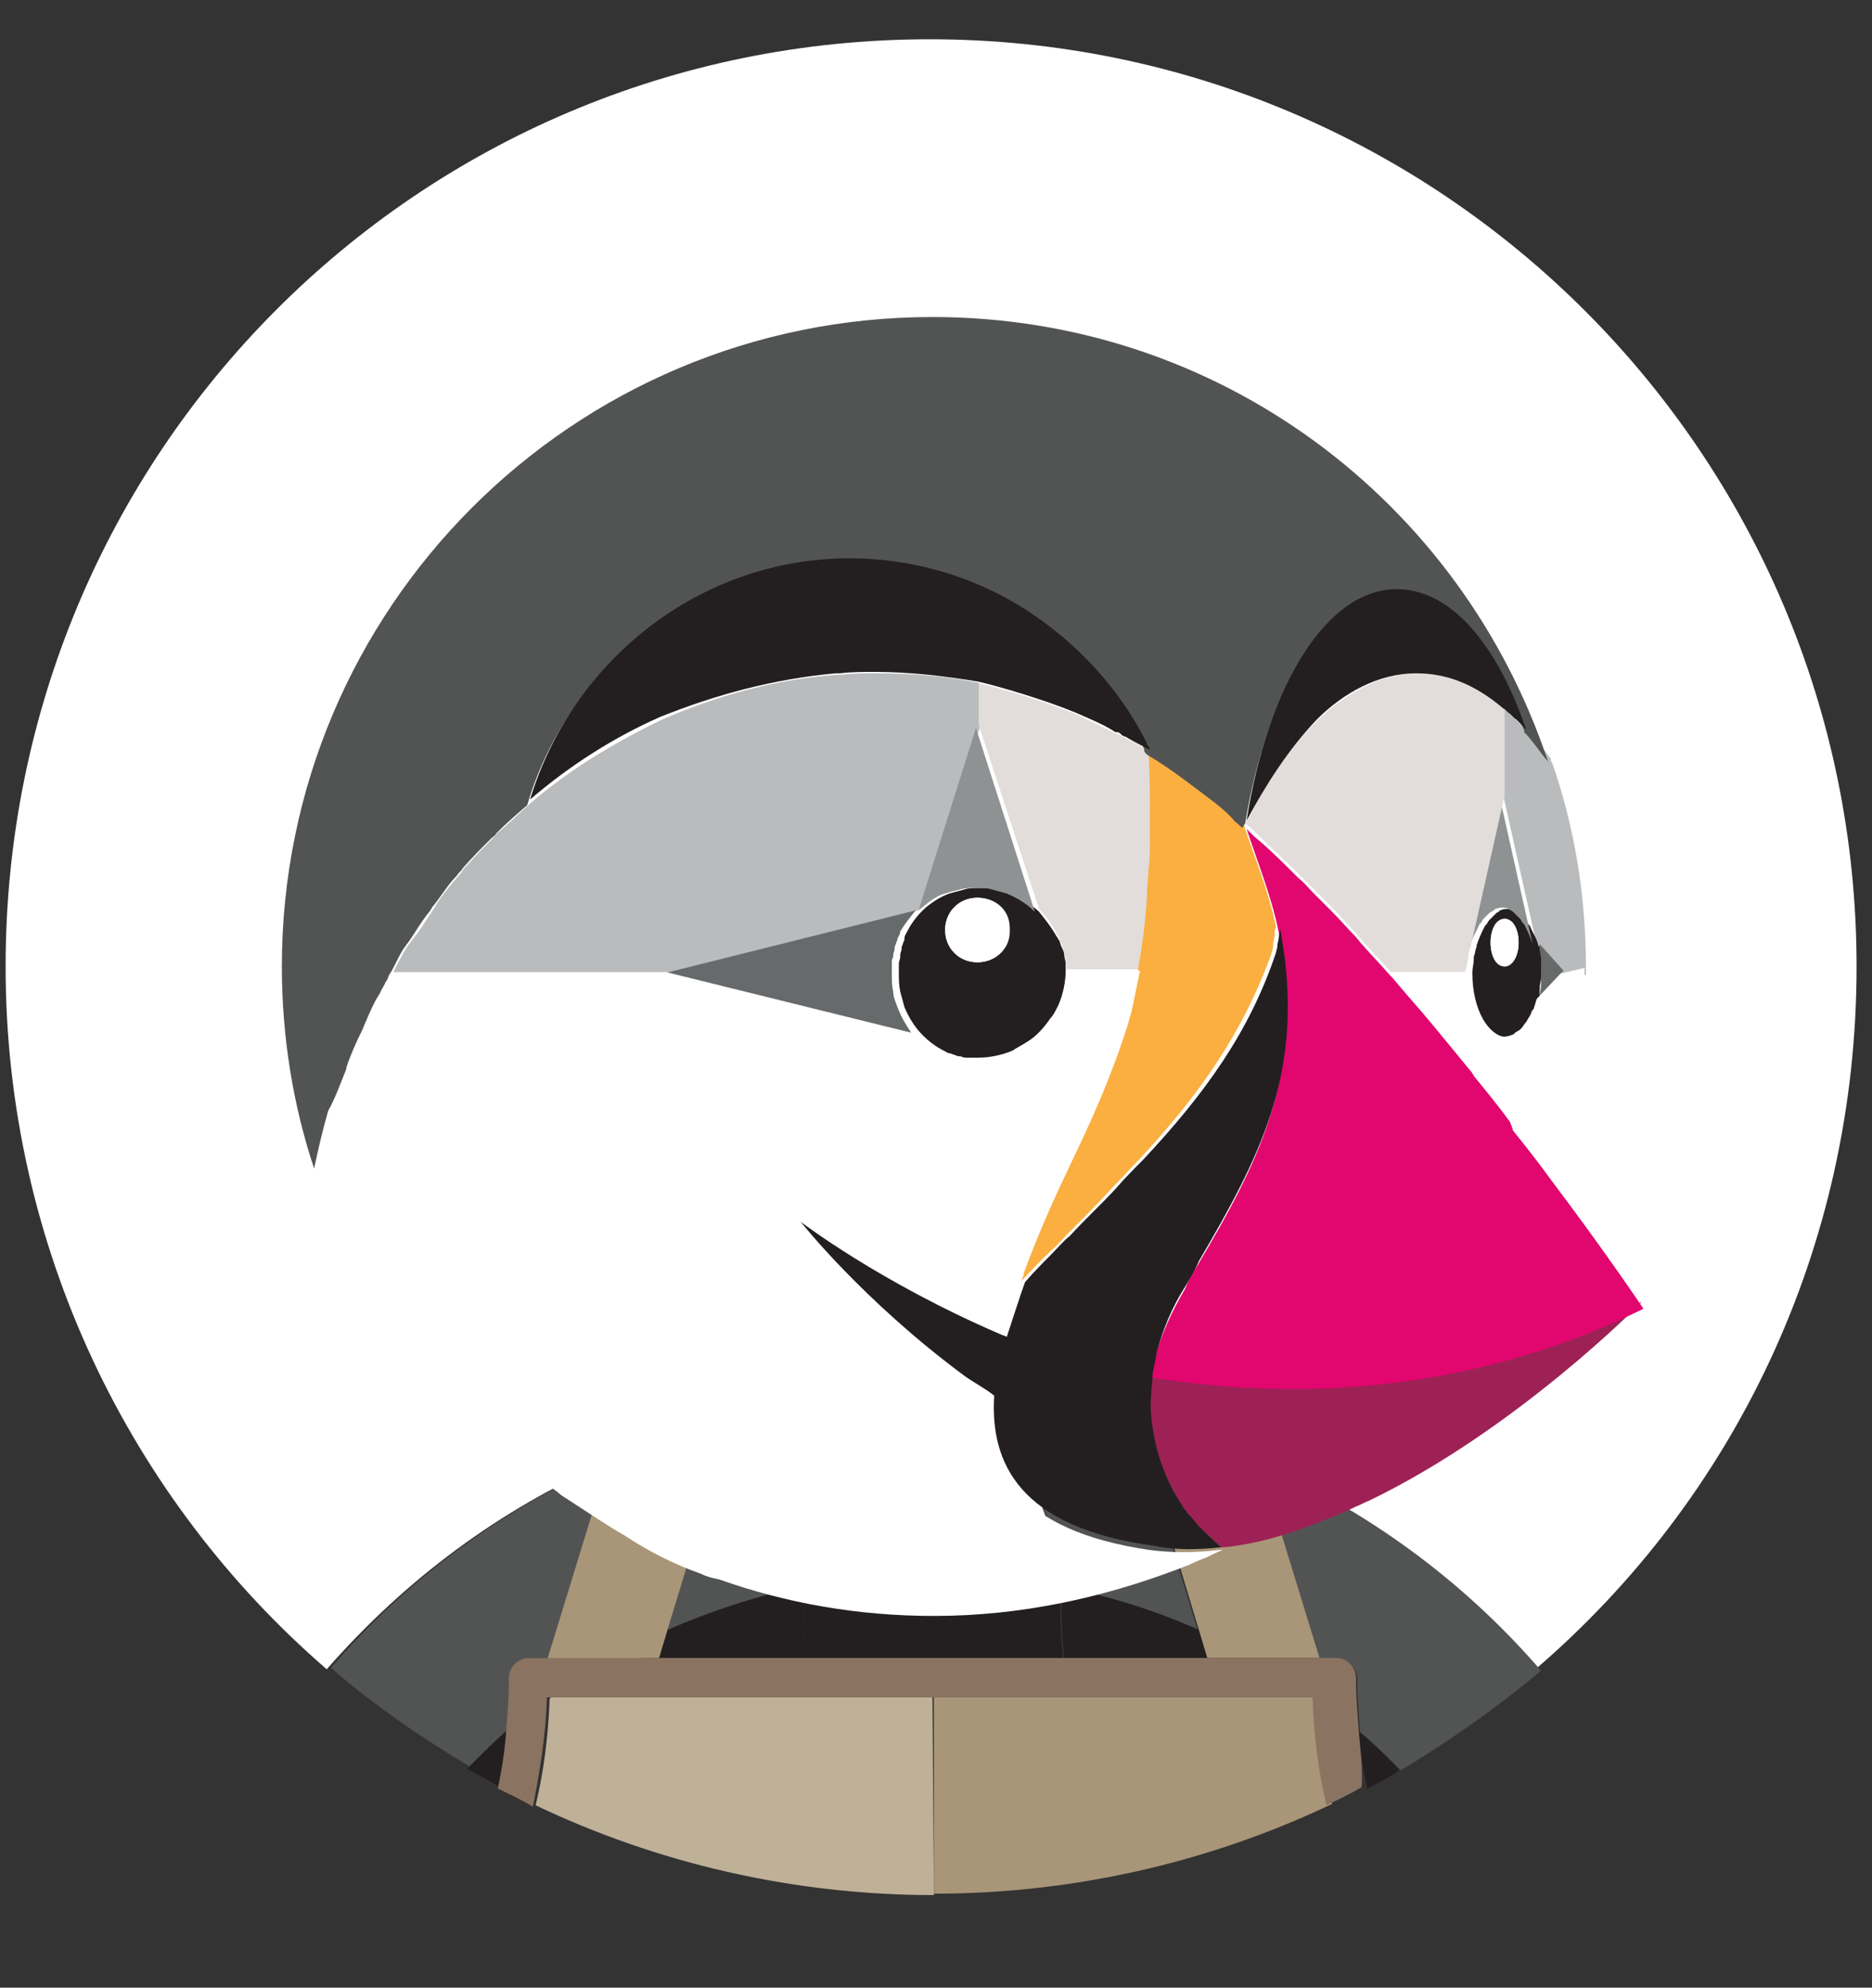 <?xml version="1.0" encoding="utf-8"?>
<!-- Generator: Adobe Illustrator 25.4.1, SVG Export Plug-In . SVG Version: 6.00 Build 0)  -->
<svg version="1.1" id="Layer_1" xmlns="http://www.w3.org/2000/svg" xmlns:xlink="http://www.w3.org/1999/xlink" x="0px" y="0px"
	 viewBox="0 0 133.5 141.7" style="enable-background:new 0 0 133.5 141.7;" xml:space="preserve">
<rect x="0" y="0" width="133.5" height="141.7" fill="#333333" stroke="none"/>
<style type="text/css">
	.st0{fill:#FFFFFF;}
	.st1{fill:#525453;}
	.st2{fill:#231F20;}
	.st3{fill:#A99578;}
	.st4{fill:#BFB098;}
	.st5{fill:#786453;}
	.st6{fill:#8A7461;}
	.st7{fill:#BABBBD;}
	.st8{fill:#676A6A;}
	.st9{fill:#8F9293;}
	.st10{fill:#E2DDDB;}
	.st11{fill:#FAAF40;}
	.st12{fill:none;}
	.st13{fill:#9E2155;}
	.st14{fill:#E2066F;}
</style>
<g>
	<path class="st0" d="M43.2,104.3c1-0.5,2.1-0.9,3.2-1.4c1.3-0.4,2.4-0.9,3.7-1.3c1.6-0.4,3.1-0.9,4.7-1.3c2.1-0.4,4.3-0.8,6.5-1
		c-1.3,3.9-2.6,7.6-4.1,11.5c0.1,0.7,0.1,1.5,0.1,2.2c2.9-0.6,5.9-0.9,9.1-0.9s6.2,0.3,9.1,0.9c0-0.7,0.1-1.5,0.1-2.2
		c-1.5-3.8-2.8-7.6-4.1-11.5c2.2,0.2,4.4,0.5,6.5,1c1.6,0.3,3.1,0.7,4.7,1.3c1.3,0.4,2.5,0.8,3.7,1.3c1,0.4,2.2,0.8,3.2,1.4
		c7.5,3.3,14.3,8.2,19.9,14.7c14.1-12.1,22.9-30,22.9-50.1c0-36.5-29.6-66.1-66.1-66.1S0.4,32.3,0.4,68.9c0,20,8.9,38,22.9,50.1
		C29,112.5,35.7,107.6,43.2,104.3"/>
	<path class="st1" d="M47.6,116.2c3.1-1.4,6.4-2.4,9.8-3.1c0-0.7-0.1-1.5-0.1-2.2c1.5-3.8,2.8-7.6,4.1-11.5c-2.2,0.2-4.4,0.5-6.5,1
		c-1.6,0.3-3.1,0.7-4.7,1.3c-1.3,0.4-2.5,0.8-3.7,1.3l4.8,1.1L47.6,116.2z"/>
	<path class="st1" d="M36.3,123.4c0.1-1.3,0.2-2.5,0.2-3.8c0-0.7,0.6-1.4,1.4-1.4h1.3l4.3-14c-7.5,3.3-14.3,8.2-19.9,14.7
		c3.1,2.7,6.5,5,10,7.1C34.3,125.1,35.2,124.2,36.3,123.4"/>
	<path class="st1" d="M89.8,104.3l4.3,14h1.3c0.7,0,1.4,0.6,1.4,1.4c0,1.3,0.1,2.5,0.2,3.8c1,0.8,2,1.8,2.9,2.7
		c3.5-2.1,6.9-4.5,10-7.1C104.2,112.5,97.3,107.6,89.8,104.3"/>
	<path class="st1" d="M81.7,104.1l4.8-1.1c-1.3-0.4-2.4-0.9-3.7-1.3c-1.6-0.4-3.1-0.9-4.7-1.3c-2.1-0.4-4.3-0.8-6.5-1
		c1.3,3.9,2.6,7.6,4.1,11.5c-0.1,0.7-0.1,1.5-0.1,2.2c3.4,0.6,6.7,1.8,9.8,3.1L81.7,104.1z"/>
	<path class="st2" d="M66.5,118.2h9.3c-0.2-1.7-0.2-3.4-0.2-5.1c-2.9-0.6-5.9-0.9-9.1-0.9c-3.1,0-6.2,0.3-9.1,0.9
		c0,1.7,0,3.4-0.2,5.1H66.5z"/>
	<path class="st2" d="M33.3,126.1c0.7,0.4,1.6,0.8,2.3,1.3c0.3-1.4,0.5-2.7,0.6-4.1C35.2,124.2,34.3,125.1,33.3,126.1"/>
	<path class="st2" d="M47,118.2h10.2c0.2-1.7,0.2-3.4,0.2-5.1c-3.4,0.6-6.7,1.8-9.8,3.1L47,118.2z"/>
	<path class="st2" d="M96.9,123.4c0.1,1.4,0.3,2.7,0.6,4.1c0.8-0.4,1.6-0.8,2.3-1.3C98.8,125.1,97.8,124.2,96.9,123.4"/>
	<path class="st2" d="M86.1,118.2l-0.6-2c-3.1-1.4-6.4-2.4-9.8-3.1c0,1.7,0,3.4,0.2,5.1H86.1L86.1,118.2z"/>
	<path class="st3" d="M47,118.2l0.6-2l3.7-12.1l-4.8-1.1c-1,0.4-2.2,0.8-3.2,1.4l-4.3,14h4.6C43.6,118.2,47,118.2,47,118.2z"/>
	<path class="st3" d="M85.5,116.2l0.6,2h3.4h4.6l-4.3-14c-1-0.5-2.1-0.9-3.2-1.4l-4.8,1.1L85.5,116.2z"/>
	<path class="st4" d="M39.2,121.1l0.1-0.1L39.2,121.1C39.2,121,39.2,121.1,39.2,121.1"/>
	<path class="st4" d="M66.5,121h-9.7H46.2h-6.9l-0.1,0.1c-0.1,2.6-0.4,5.1-1,7.6c8.6,4.1,18.3,6.4,28.4,6.4L66.5,121L66.5,121z"/>
	<path class="st3" d="M93.9,121h-0.1C93.8,121,93.8,121.1,93.9,121C93.9,121.1,93.9,121,93.9,121"/>
	<path class="st3" d="M93.8,121H87H76.3h-9.7l0,0V135c10.1,0,19.8-2.3,28.4-6.4c-0.5-2.5-0.9-5-1-7.6C93.8,121.1,93.8,121,93.8,121"
		/>
	<rect x="66.5" y="119.6" class="st5" width="0" height="1.4"/>
	<path class="st6" d="M96.9,123.4c-0.1-1.3-0.2-2.5-0.2-3.8c0-0.7-0.6-1.4-1.4-1.4H94h-4.6H86H75.8h-9.3h-9.3H47h-3.4H39h-1.3
		c-0.7,0-1.4,0.6-1.4,1.4c0,1.3-0.1,2.5-0.2,3.8c-0.1,1.4-0.3,2.7-0.6,4.1c0.8,0.4,1.7,0.8,2.5,1.3c0.5-2.5,0.9-5,1-7.6V121h0.1h6.9
		h10.6h9.7l0,0h9.7h10.6h6.9h0.1v0.1c0.1,2.6,0.4,5.1,1,7.6c0.8-0.4,1.7-0.8,2.5-1.3C97.2,126.1,97,124.7,96.9,123.4"/>
	<path class="st1" d="M85.5,108.8c-0.2-0.2-0.4-0.5-0.6-0.7C85.1,108.3,85.3,108.5,85.5,108.8z"/>
	<path class="st3" d="M87.1,110.3L87.1,110.3L87.1,110.3c0,0-0.6-0.5-1.6-1.5C86.3,109.8,87.1,110.3,87.1,110.3"/>
	<path class="st0" d="M107.2,50.4L107.2,50.4L107.2,50.4z"/>
	<path class="st0" d="M109.9,69.5C109.9,69.5,109.9,69.4,109.9,69.5C109.9,69.4,109.9,69.5,109.9,69.5"/>
	<path class="st7" d="M110.6,54.1L110.6,54.1L110.6,54.1C110.6,54.1,110.5,54.1,110.6,54.1L110.6,54.1c-0.6-0.8-1.1-1.5-1.8-2.1l0,0
		l0,0l0,0l0,0c-0.3-0.3-0.5-0.5-0.8-0.8c-0.1-0.1-0.2-0.2-0.3-0.3c-0.2-0.1-0.3-0.3-0.5-0.4l0,0v6.2l2.4,10.7c0,0.1,0.1,0.2,0.1,0.2
		l1.7,1.9l0,0h1.7c0-0.2,0-0.3,0-0.5l0,0c0-5.1-0.8-10-2.4-14.6l0,0C110.6,54.3,110.6,54.2,110.6,54.1"/>
	<path class="st7" d="M109.9,69.4L109.9,69.4L109.9,69.4"/>
	<path class="st8" d="M109.8,68.4C109.8,68.5,109.8,68.5,109.8,68.4C109.8,68.5,109.8,68.5,109.8,68.4
		C109.8,68.5,109.8,68.5,109.8,68.4c0,0.3,0.1,0.6,0.1,0.8v0.1l0,0l0,0c0,0.1,0,0.1,0,0.1c0,0.2,0,0.5,0,0.7l0,0l0,0c0,0,0,0,0,0.1
		c0,0.3-0.1,0.5-0.1,0.8l0,0l0,0l0,0l0,0l0,0l1.7-1.8l-1.7-1.9l0,0C109.7,67.9,109.8,68.2,109.8,68.4"/>
	<path class="st2" d="M109.8,70.5L109.8,70.5c0-0.3,0.1-0.6,0.1-0.8c0-0.1,0-0.1,0-0.2c0-0.1,0-0.1,0-0.2c0-0.3,0-0.5,0-0.8v-0.1
		c0-0.3-0.1-0.5-0.1-0.8c0-0.1-0.1-0.2-0.1-0.2c-0.1-0.5-0.4-0.9-0.6-1.4l-0.1-0.1c-0.1-0.1-0.1-0.2-0.2-0.3
		c-0.1-0.1-0.2-0.2-0.3-0.3l-0.1-0.1c-0.1-0.1-0.2-0.1-0.3-0.2c0,0-0.1,0-0.1-0.1c-0.1,0-0.3-0.1-0.5-0.1c-0.2,0-0.3,0-0.5,0.1
		c0,0-0.1,0-0.1,0.1c-0.1,0-0.2,0.1-0.3,0.2l-0.1,0.1c-0.1,0.1-0.2,0.2-0.3,0.3c-0.1,0.1-0.1,0.2-0.2,0.3l-0.1,0.1
		c-0.2,0.4-0.4,0.8-0.6,1.4c0,0,0,0,0,0.1c-0.1,0.2-0.1,0.5-0.2,0.7c0,0.1,0,0.1,0,0.2c0,0.3-0.1,0.6-0.1,0.9v0.1l0,0
		c0,2.5,1.1,4.6,2.7,4.6c0.2,0,0.5-0.1,0.7-0.2c0,0,0.1,0,0.1-0.1c0.1-0.1,0.2-0.1,0.3-0.2l0.1-0.1c0.1-0.1,0.2-0.2,0.3-0.4
		c0.1-0.1,0.1-0.2,0.2-0.3c0-0.1,0.1-0.1,0.1-0.2c0.1-0.1,0.1-0.3,0.2-0.4c0-0.1,0-0.1,0.1-0.2c0.1-0.2,0.1-0.4,0.2-0.6
		C109.7,71,109.8,70.8,109.8,70.5 M107.3,68.9c-0.5,0-1-0.7-1-1.7s0.4-1.7,1-1.7c0.5,0,1,0.7,1,1.7
		C108.3,68.1,107.9,68.9,107.3,68.9"/>
	<path class="st0" d="M107.3,65.5c-0.5,0-1,0.7-1,1.7s0.4,1.7,1,1.7c0.5,0,1-0.7,1-1.7C108.3,66.2,107.9,65.5,107.3,65.5"/>
	<path class="st9" d="M104.9,67.3L104.9,67.3c0.1-0.5,0.4-0.9,0.6-1.4l0.1-0.1c0.1-0.1,0.1-0.2,0.2-0.3c0.1-0.1,0.2-0.2,0.3-0.3
		l0.1-0.1c0.1-0.1,0.2-0.1,0.3-0.2c0,0,0.1,0,0.1-0.1c0.1,0,0.3-0.1,0.5-0.1c0.2,0,0.3,0,0.5,0.1c0,0,0.1,0,0.1,0.1
		c0.1,0,0.2,0.1,0.3,0.2l0.1,0.1c0.1,0.1,0.2,0.2,0.3,0.3c0.1,0.1,0.1,0.2,0.2,0.3l0.1,0.1c0.2,0.4,0.4,0.8,0.6,1.4l0,0l0,0
		l-2.4-10.7L104.9,67.3L104.9,67.3z"/>
	<path class="st2" d="M76,69.3c0-0.2,0-0.4,0-0.6l0,0c0-0.2-0.1-0.4-0.1-0.6l0,0c0-0.2-0.1-0.4-0.2-0.6l0,0
		c-0.1-0.2-0.1-0.4-0.2-0.5l0,0c-0.1-0.2-0.2-0.3-0.3-0.5l0,0c-0.3-0.5-0.7-1-1.1-1.5c-0.5-0.5-1.3-0.9-2-1.3l0,0
		c-0.3-0.1-0.7-0.2-1.1-0.3l0,0c-0.3-0.1-0.7-0.1-1.1-0.1c-0.4,0-0.8,0-1.1,0.1l0,0c-0.4,0.1-0.7,0.2-1.1,0.3l0,0
		c-0.3,0.1-0.7,0.3-1,0.5l0,0c-0.3,0.2-0.6,0.4-0.9,0.7l0,0l0,0c-0.4,0.4-0.8,0.9-1.1,1.5l0,0c-0.1,0.2-0.2,0.3-0.2,0.5
		c0,0,0,0,0,0.1c-0.1,0.2-0.1,0.3-0.2,0.5v0.1c0,0.2-0.1,0.3-0.1,0.5v0.1c0,0.2-0.1,0.3-0.1,0.5v0.1c0,0.2,0,0.4,0,0.6
		c0,0.4,0,0.8,0.1,1.3l0,0c0.1,0.4,0.2,0.7,0.3,1.1l0,0c0.3,0.7,0.7,1.4,1.3,2c0.4,0.4,0.9,0.8,1.5,1.1l0,0c0.2,0.1,0.3,0.2,0.5,0.2
		l0,0c0.2,0.1,0.3,0.1,0.5,0.2H68c0.2,0,0.3,0.1,0.5,0.1h0.1c0.2,0,0.3,0.1,0.5,0.1h0.1c0.2,0,0.4,0,0.6,0c0.8,0,1.7-0.2,2.4-0.5
		c0.4-0.2,0.7-0.3,1-0.6c0.6-0.4,1.3-1,1.7-1.7c0.2-0.3,0.4-0.7,0.6-1C75.8,71.1,76,70.4,76,69.3C76,69.4,76,69.4,76,69.3
		C76,69.4,76,69.4,76,69.3 M69.7,68.6c-1.3,0-2.3-1-2.3-2.3s1-2.3,2.3-2.3s2.3,1,2.3,2.3C72.1,67.5,71.1,68.6,69.7,68.6"/>
	<path class="st0" d="M69.7,64c-1.3,0-2.3,1-2.3,2.3s1,2.3,2.3,2.3s2.3-1,2.3-2.3C72.1,65,71.1,64,69.7,64"/>
	<path class="st7" d="M65.5,64.9L65.5,64.9L65.5,64.9L65.5,64.9l4.4-13.1v-1.6c0-0.2,0-0.4,0-0.6v-0.2v-0.3v-0.2v-0.2l0,0l0,0
		c-2.4-0.5-4.8-0.7-7.4-0.7c-0.8,0-1.7,0-2.5,0.1c-0.1,0-0.2,0-0.3,0c-4.3,0.3-8.6,1.5-12.5,3.2c-3.3,1.6-6.5,3.5-9.3,5.9l0,0l0,0
		c-0.7,0.6-1.5,1.4-2.2,2c-0.1,0.1-0.3,0.2-0.4,0.4c-0.6,0.6-1.4,1.4-2,2.1c-0.1,0.1-0.3,0.3-0.4,0.5c-0.6,0.7-1.3,1.5-1.8,2.3
		c0,0.1-0.1,0.1-0.1,0.2c-0.5,0.7-1,1.6-1.6,2.3c-0.1,0.1-0.2,0.3-0.3,0.4c-0.4,0.6-0.8,1.4-1.1,2h19.5l0,0L65.5,64.9z"/>
	<path class="st10" d="M81.9,63.5c0-0.5,0.1-1,0.1-1.6c0-0.7,0.1-1.4,0.1-2.1c0-0.5,0-1,0-1.7c0-0.1,0-0.3,0-0.4
		c0-1.4-0.1-2.8-0.1-4.2l0,0l0,0l0,0c0,0,0,0-0.1,0c-0.2-0.1-0.8-0.5-1.5-0.8l0,0c-0.1-0.1-0.3-0.2-0.4-0.2l0,0
		c-0.1-0.1-0.2-0.1-0.3-0.2c0,0,0,0-0.1,0c-0.1,0-0.2-0.1-0.2-0.1c-0.9-0.4-1.8-0.9-2.7-1.3c-2.2-0.9-5.2-1.8-6.9-2.2v1.1v0.3v0.1
		v1.5l4.3,13.1l0,0c0.4,0.4,0.8,0.9,1.1,1.5l0,0c0.1,0.2,0.2,0.3,0.3,0.5l0,0c0.1,0.2,0.1,0.4,0.2,0.5l0,0c0.1,0.2,0.1,0.4,0.2,0.6
		l0,0c0,0.2,0.1,0.4,0.1,0.6l0,0c0,0.2,0,0.4,0,0.6l0,0h5.2c0.3-1.9,0.6-3.9,0.7-5.7C81.9,63.6,81.9,63.5,81.9,63.5"/>
	<path class="st11" d="M88.8,58.8L88.8,58.8L88.8,58.8L88.8,58.8z"/>
	<path class="st11" d="M76,88.1c1.1-1.1,2.3-2.3,3.3-3.4c0.6-0.6,1.3-1.4,1.9-2c4.4-4.7,7.5-9.2,9.5-14.8c0-0.1,0.1-0.3,0.1-0.5
		v-0.1c0-0.2,0.1-0.4,0.1-0.7c0-0.2,0-0.3,0.1-0.5c-0.5-2.5-1.5-4.9-2.3-7.3l0,0l0,0c-0.2-0.1-0.3-0.3-0.5-0.4
		c-0.5-0.4-0.9-0.9-1.5-1.4c-1.6-1.3-3.1-2.5-4.8-3.4c0.1,1.4,0.1,2.8,0.1,4.2c0,0.2,0,0.3,0,0.4c0,0.5,0,1,0,1.7
		c0,0.7,0,1.4-0.1,2.1c0,0.5-0.1,1-0.1,1.6c0,0.1,0,0.1,0,0.2c-0.1,2-0.4,3.9-0.7,5.7l-0.6,2.9c-1.3,5.2-3.9,9.9-6.1,14.7
		c-0.5,1.3-1.1,2.6-1.6,4c0,0.1-0.1,0.2-0.1,0.4c0.6-0.7,1.3-1.4,1.7-1.8C75.1,89,75.6,88.6,76,88.1"/>
	<path class="st9" d="M65.5,64.9L65.5,64.9c0.3-0.2,0.6-0.5,0.9-0.7l0,0c0.3-0.2,0.6-0.4,1-0.5l0,0c0.3-0.1,0.7-0.2,1.1-0.3l0,0
		c0.4-0.1,0.7-0.1,1.1-0.1c0.4,0,0.8,0,1.1,0.1l0,0c0.4,0.1,0.7,0.2,1.1,0.3l0,0c0.7,0.3,1.4,0.7,2,1.3l0,0l-4.2-13.1L65.5,64.9z"/>
	<path class="st8" d="M64,71.8c-0.1-0.3-0.3-0.7-0.3-1.1l0,0c-0.1-0.4-0.1-0.8-0.1-1.3c0-0.2,0-0.4,0-0.6v-0.1c0-0.2,0-0.3,0.1-0.5
		v-0.1c0-0.2,0.1-0.3,0.1-0.5v-0.1c0.1-0.2,0.1-0.3,0.2-0.5c0,0,0,0,0-0.1c0.1-0.2,0.2-0.3,0.2-0.5l0,0c0.3-0.5,0.7-1,1.1-1.5
		l-18,4.5l0,0l17.8,4.4C64.7,73.2,64.3,72.6,64,71.8L64,71.8"/>
	<path class="st10" d="M104.7,68.4c0-0.1,0-0.1,0-0.2c0-0.2,0.1-0.5,0.2-0.7v-0.1l2.4-10.7v-6.2c-1.9-1.6-4-2.5-6.2-2.5
		c-2.7,0-5.2,1.5-7.1,3.3c-2.1,2-3.7,4.6-5,7.1c-0.1,0.1-0.1,0.2-0.2,0.3c0.4,0.3,0.8,0.7,1.1,1c0.8,0.8,1.8,1.7,2.6,2.5
		c0.4,0.4,0.8,0.8,1.1,1.1c0.4,0.4,0.8,0.8,1.3,1.3c0.5,0.5,1,1.1,1.6,1.7c0.2,0.2,0.4,0.5,0.6,0.7c0.6,0.7,1.3,1.4,1.9,2.1l0,0
		c0.1,0.1,0.2,0.2,0.2,0.2h5.3v-0.1C104.6,69,104.6,68.7,104.7,68.4"/>
	<path class="st10" d="M88.8,58.8L88.8,58.8L88.8,58.8C88.8,58.8,88.8,58.9,88.8,58.8C88.8,58.9,88.8,58.8,88.8,58.8"/>
	<path class="st1" d="M24.7,76.2v-0.1c0.3-0.9,0.7-1.8,1.1-2.6c0.1-0.2,0.2-0.5,0.3-0.7c0.3-0.7,0.6-1.4,1-2
		c0.1-0.3,0.3-0.5,0.4-0.8c0.1-0.1,0.2-0.3,0.2-0.4c0.4-0.6,0.7-1.4,1.1-2c0.1-0.1,0.2-0.3,0.3-0.4c0.5-0.7,1-1.6,1.6-2.3
		c0-0.1,0.1-0.1,0.1-0.2c0.6-0.7,1.1-1.6,1.8-2.3c0.1-0.2,0.3-0.3,0.4-0.5c0.6-0.7,1.3-1.4,2-2.1c0.1-0.1,0.3-0.2,0.4-0.4
		c0.7-0.7,1.5-1.4,2.2-2l0,0c2.9-9.9,12.1-17.2,22.8-17.2c4.4,0,8.7,1.3,12.3,3.5c3.8,2.3,6.9,5.7,8.9,9.7c0,0,0,0,0,0.1
		c0,0.1,0.1,0.2,0.2,0.3l0,0l0,0c1.7,1,3.2,2.2,4.8,3.4c0.5,0.4,1,0.8,1.5,1.4c0.2,0.1,0.3,0.3,0.5,0.4l0,0l0,0
		c0.1-0.1,0.1-0.2,0.2-0.3c1.6-9.6,5.7-16.5,10.7-16.5c3.8,0,7.1,4,9.2,9.9v0.1l0,0c0.6,0.6,1.1,1.4,1.7,2.1l0,0l0,0l0,0l0,0
		c0,0.1,0.1,0.2,0.1,0.3l0,0l-0.1-0.3c-6.2-18.6-23.5-31.7-43.9-31.7c-25.7,0-46.4,20.8-46.4,46.3c0,5,0.8,9.9,2.3,14.4l0,0
		c0.3-1.4,0.6-2.7,1-4.1C23.9,78.3,24.3,77.2,24.7,76.2"/>
	<path class="st0" d="M111.3,69.4l-1.7,1.8l0,0l0,0c-0.1,0.2-0.1,0.4-0.2,0.6c0,0.1,0,0.1-0.1,0.2c-0.1,0.1-0.1,0.3-0.2,0.4
		c0,0.1-0.1,0.1-0.1,0.2c-0.1,0.1-0.1,0.2-0.2,0.3c-0.1,0.1-0.2,0.3-0.3,0.4l-0.1,0.1c-0.1,0.1-0.2,0.1-0.3,0.2c0,0-0.1,0-0.1,0.1
		c-0.2,0.1-0.5,0.2-0.7,0.2c-1.5,0-2.7-2.1-2.7-4.6l0,0l0,0h-5.3l0,0l0,0c1,1.1,2,2.3,2.9,3.4l0,0c0.9,1.1,1.9,2.3,2.8,3.4
		c0,0.1,0.1,0.1,0.1,0.2c0.8,1.1,1.7,2.2,2.6,3.3c0.1,0.1,0.2,0.2,0.2,0.3c0.9,1.1,1.8,2.4,2.7,3.5l0,0c1.6-4.5,2.4-9.4,2.4-14.4
		l0,0L111.3,69.4L111.3,69.4z"/>
	<path class="st2" d="M59.6,48c0.1,0,0.2,0,0.3,0c0.8-0.1,1.7-0.1,2.5-0.1c2.5,0,5,0.3,7.4,0.7l0,0v0.1V49v0.2v0.3v0.2
		c0,0.1,0,0.2,0,0.3v-1.4c1.7,0.4,4.7,1.3,6.9,2.2c0.9,0.4,1.9,0.8,2.7,1.3c0,0,0.1,0.1,0.2,0.1c0,0,0,0,0.1,0s0.2,0.1,0.3,0.2l0,0
		c0.1,0.1,0.3,0.1,0.4,0.2l0,0c0.5,0.3,1.3,0.7,1.5,0.8c0,0,0,0,0.1,0l0,0c0-0.1-0.1-0.2-0.2-0.3c0,0,0,0,0-0.1
		c-2-4-5.1-7.3-8.9-9.7c-3.7-2.3-8-3.5-12.3-3.5c-10.7,0-19.8,7.3-22.8,17.2c2.8-2.4,5.9-4.4,9.3-5.9C51.1,49.5,55.2,48.4,59.6,48"
		/>
	<line class="st12" x1="69.8" y1="49.8" x2="69.8" y2="50.1"/>
	<path class="st2" d="M93.9,51.3c1.9-1.9,4.4-3.3,7.1-3.3c2.2,0,4.2,0.8,6.2,2.5l0,0l0,0l0,0c0.2,0.1,0.3,0.3,0.5,0.4
		c0.1,0.1,0.2,0.2,0.3,0.3c0.3,0.2,0.5,0.5,0.8,0.8l0,0l0,0l0,0l0,0v-0.1c-2.1-6.1-5.4-9.9-9.2-9.9c-5,0-9.2,6.9-10.7,16.5l0,0
		C90.3,55.9,91.9,53.4,93.9,51.3"/>
	<path class="st0" d="M50,112.2c0.4,0.2,0.8,0.3,1.3,0.4c4.8,1.7,9.9,2.6,15.3,2.6c6.2,0,12-1.3,17.3-3.3c0.3-0.1,0.5-0.2,0.8-0.3
		c0.4-0.2,0.9-0.4,1.4-0.6c0.4-0.2,0.8-0.4,1.1-0.5c-0.1,0-0.2,0-0.3,0c-1.7,0.2-3.3,0.2-4.9,0c-9.6-1.4-11.7-5.9-11.4-10.7
		c-0.7-0.4-1.4-0.8-2.1-1.4C61.3,93,57,87.3,57,87.3s5.6,4.4,14.1,7.6c0.2,0.1,0.3,0.1,0.5,0.2c0.4-1.4,0.8-2.7,1.3-3.9
		c0-0.1,0.1-0.2,0.1-0.4c0.5-1.4,1-2.6,1.6-4c2.1-4.9,4.7-9.6,6.1-14.7l0.6-2.9H76l0,0l0,0l0,0l0,0l0,0c0,0.8-0.2,1.7-0.5,2.4
		c-0.2,0.4-0.3,0.7-0.6,1c-0.4,0.6-1,1.3-1.7,1.7c-0.3,0.2-0.7,0.4-1,0.6c-0.7,0.3-1.6,0.5-2.4,0.5c-0.2,0-0.4,0-0.6,0H69
		c-0.2,0-0.3,0-0.5-0.1h-0.1c-0.2,0-0.3-0.1-0.5-0.1h-0.1c-0.2-0.1-0.3-0.1-0.5-0.2l0,0c-0.2-0.1-0.3-0.2-0.5-0.2l0,0
		c-0.5-0.3-1-0.7-1.5-1.1l-17.8-4.4H27.9c-0.1,0.1-0.2,0.3-0.2,0.4c-0.1,0.3-0.3,0.5-0.4,0.8c-0.3,0.6-0.7,1.4-1,2
		c-0.1,0.2-0.2,0.5-0.3,0.7c-0.4,0.8-0.7,1.8-1.1,2.6V76c-0.4,1-0.7,2.1-1,3.1c-0.4,1.4-0.7,2.7-1,4.1c3,9.4,9.1,17.4,16.9,23.2
		c0.2,0.2,0.4,0.3,0.7,0.5c1.4,0.9,2.7,1.8,4.1,2.6C46.1,110.5,48,111.5,50,112.2"/>
	<path class="st13" d="M82.1,97.8c-0.1,0.5-0.1,0.9-0.1,1.5c0,0.8,0,1.7,0.1,2.4c0.1,0.5,0.2,1,0.3,1.5c0.2,0.7,0.4,1.4,0.7,2
		c0.3,0.6,0.6,1.1,0.9,1.7c0.1,0.2,0.2,0.3,0.3,0.5c0.2,0.2,0.3,0.4,0.5,0.6c0.2,0.3,0.4,0.5,0.6,0.7c0.8,0.9,1.6,1.5,1.6,1.5l0,0
		v0.1c0.1,0,0.2,0,0.3,0c2.1-0.2,4.2-0.8,6.3-1.6c1-0.4,2.1-0.8,3.1-1.3c0.3-0.1,0.6-0.3,0.9-0.4c10.6-5.1,19.5-14.2,19.5-14.2
		C103.7,99.5,90.7,99.3,82.1,97.8"/>
	<path class="st14" d="M107.7,80c-0.8-1.1-1.7-2.2-2.6-3.3c0-0.1-0.1-0.1-0.1-0.2c-0.9-1.1-1.9-2.3-2.8-3.4l0,0
		c-0.9-1.1-2-2.3-2.9-3.4c-0.1-0.1-0.1-0.1-0.2-0.2c-0.6-0.7-1.3-1.4-1.9-2.1c-0.2-0.2-0.4-0.5-0.6-0.7c-0.5-0.5-1-1.1-1.6-1.7
		c-0.4-0.4-0.8-0.8-1.3-1.3c-0.4-0.4-0.7-0.8-1.1-1.1c-0.8-0.8-1.7-1.7-2.6-2.5c-0.4-0.3-0.8-0.7-1.1-1l0,0c0.8,2.4,1.8,4.9,2.3,7.4
		c0.1,0.6,0.2,1.3,0.3,1.9c1.1,8.7-1.7,14.4-6.1,21.8c-0.3,0.5-0.6,1-0.9,1.7c-1,1.7-1.7,3.3-2.1,4.8c-0.1,0.5-0.2,0.9-0.3,1.5
		c8.7,1.4,21.7,1.7,35.1-4.9c0,0-2.6-3.9-6.6-9.2c-0.8-1.1-1.8-2.4-2.7-3.5C107.8,80.2,107.7,80.1,107.7,80"/>
	<path class="st2" d="M87.1,110.3c0,0-0.6-0.5-1.6-1.5c-0.2-0.2-0.4-0.5-0.6-0.7c-0.2-0.2-0.3-0.4-0.5-0.6c-0.1-0.2-0.2-0.3-0.3-0.5
		c-0.3-0.5-0.6-1-0.9-1.7s-0.5-1.3-0.7-2c-0.1-0.5-0.2-0.9-0.3-1.5c-0.1-0.7-0.2-1.6-0.1-2.4c0-0.5,0.1-0.9,0.1-1.5
		c0.1-0.5,0.2-0.9,0.3-1.5c0.4-1.5,1-3.1,2.1-4.8l0,0c0.3-0.5,0.6-1,0.9-1.7c4.4-7.5,7.2-13.1,6.1-21.8c-0.1-0.6-0.2-1.3-0.3-1.9
		c-0.1,0.4-0.1,0.8-0.2,1.1v0.1c0,0.2-0.1,0.4-0.1,0.5c-1.9,5.7-5.1,10.1-9.5,14.8c-0.6,0.6-1.3,1.3-1.9,2c-1,1.1-2.2,2.2-3.3,3.4
		c-0.5,0.4-0.9,0.9-1.5,1.5c-0.4,0.4-1,1-1.7,1.8c-0.4,1.1-0.8,2.4-1.3,3.9c-0.2-0.1-0.3-0.1-0.5-0.2c-8.6-3.7-14.2-8-14.2-8
		s4.4,5.6,11.7,11c0.7,0.5,1.5,0.9,2.1,1.4c-0.3,4.8,1.8,9.4,11.4,10.7C83.7,110.5,85.4,110.5,87.1,110.3
		C87.1,110.4,87.1,110.4,87.1,110.3L87.1,110.3"/>
</g>
</svg>
